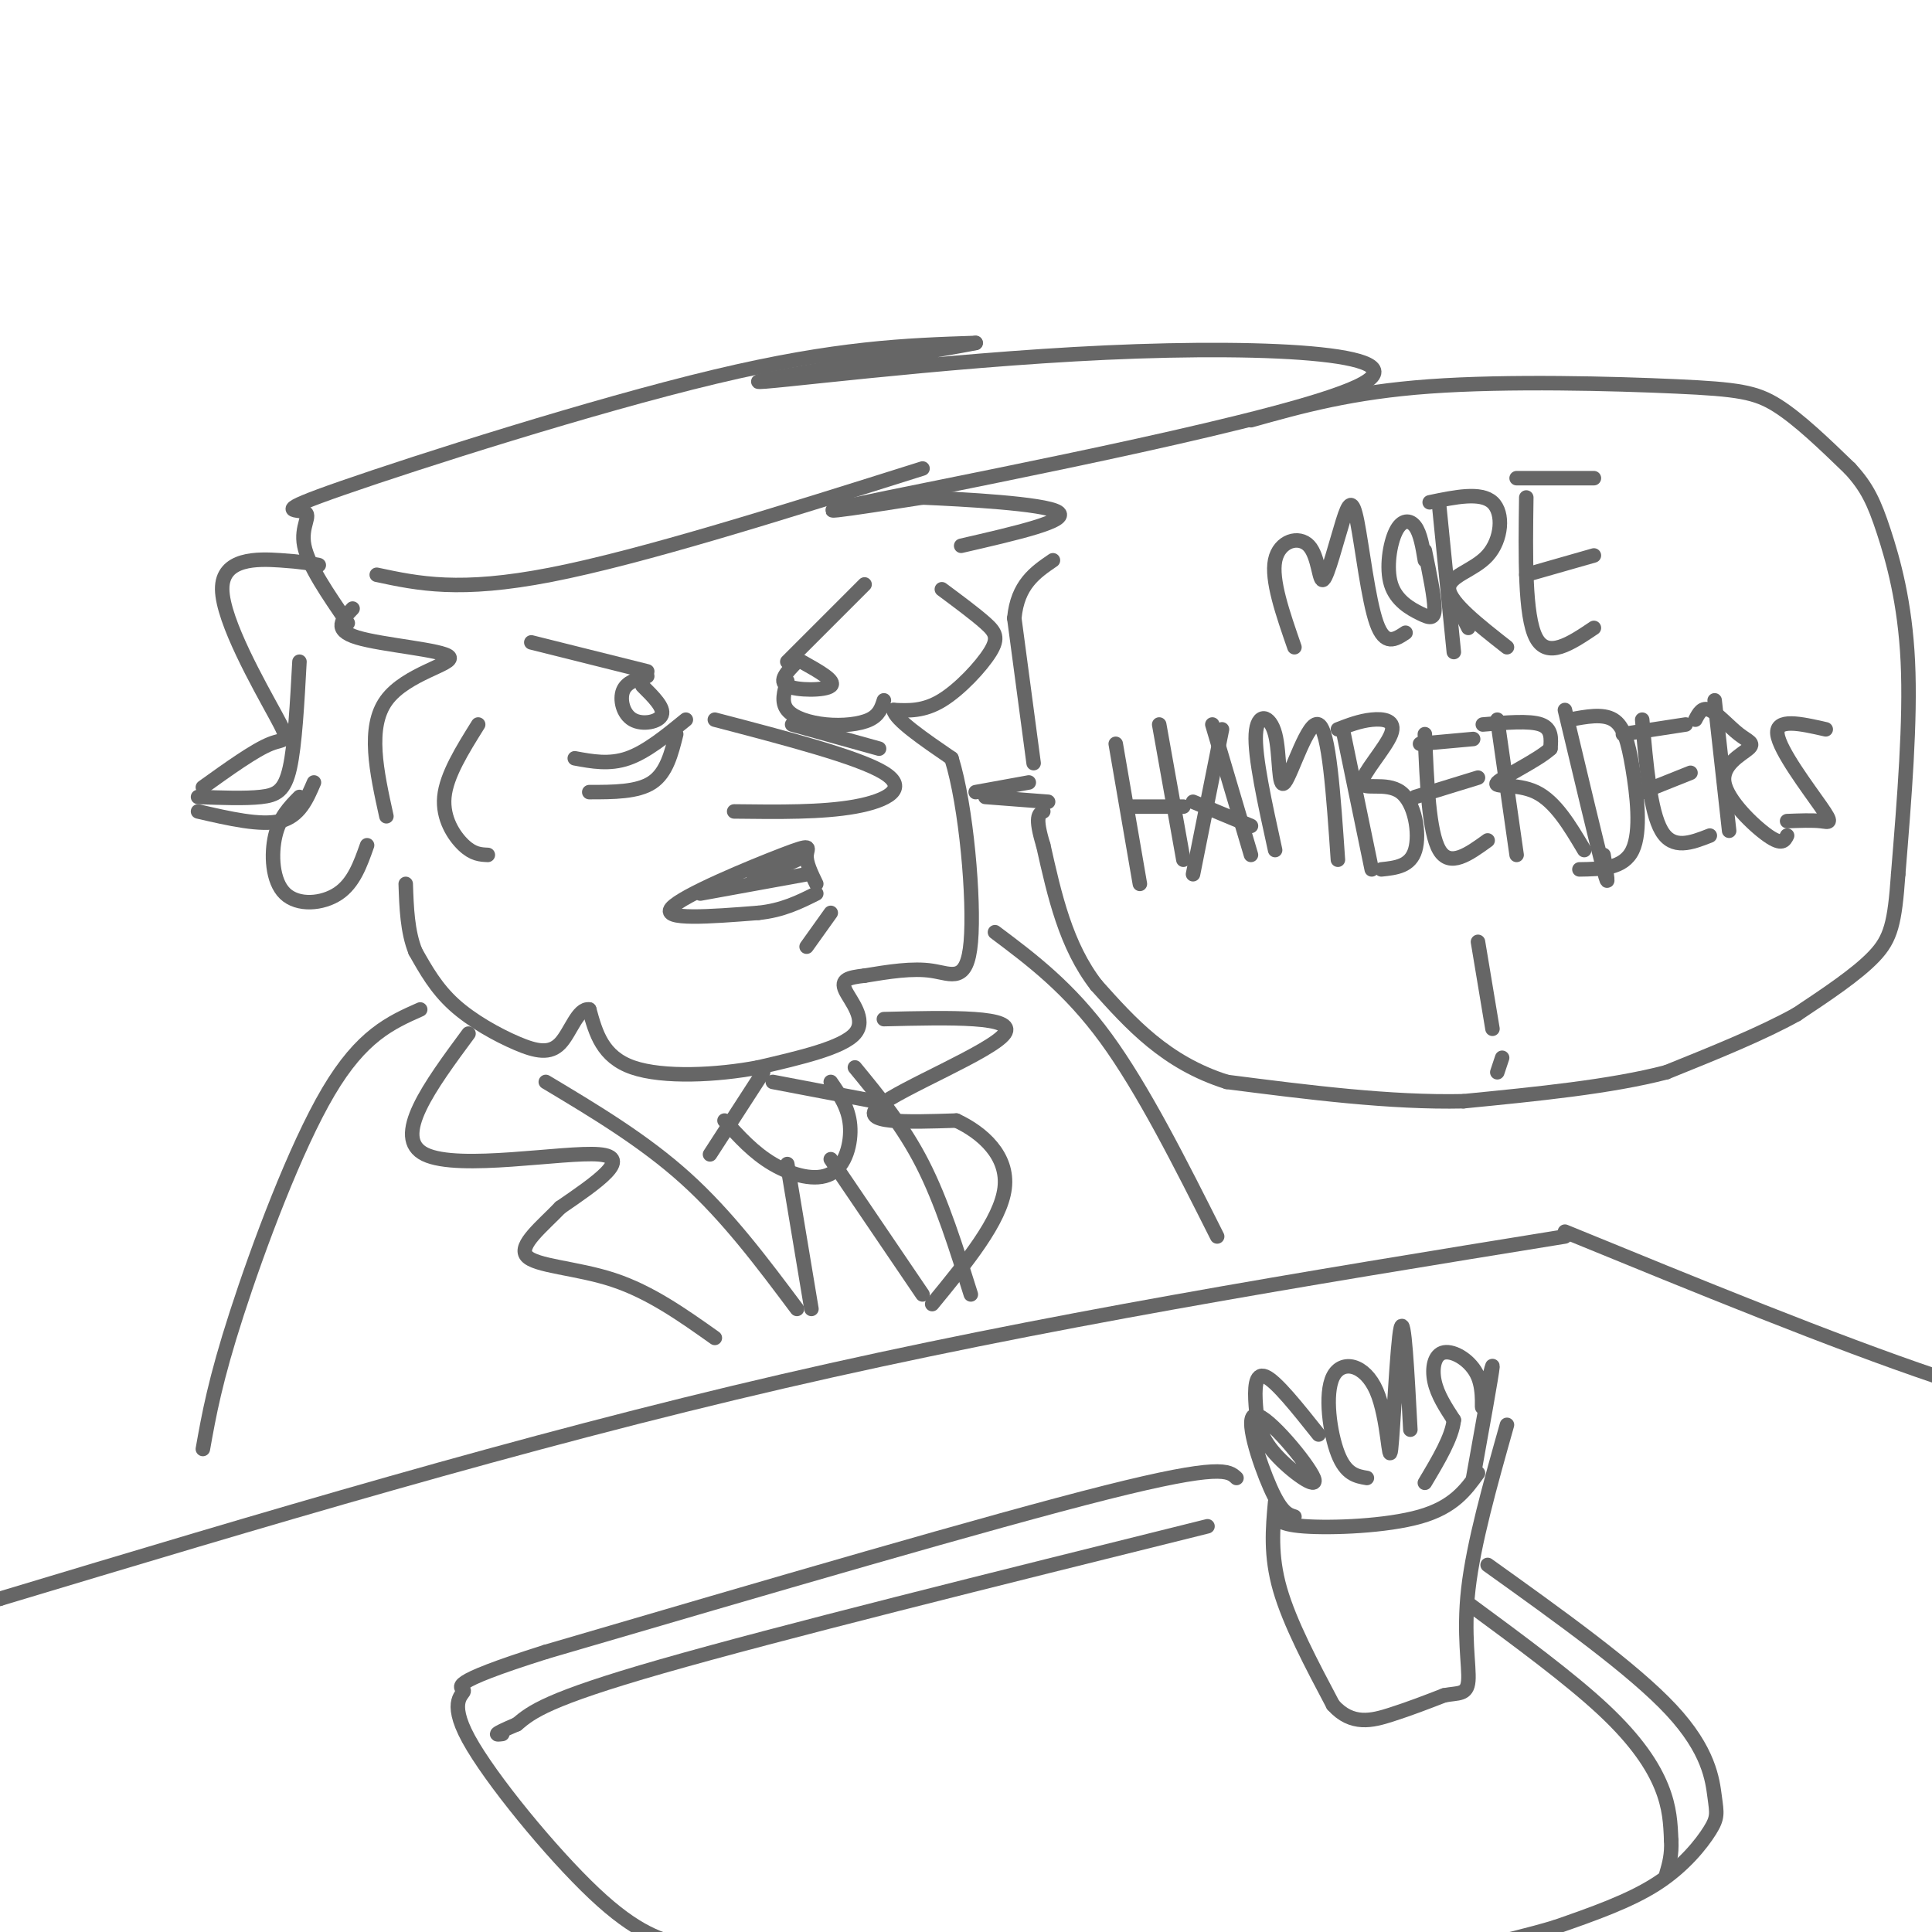 <svg viewBox='0 0 400 400' version='1.1' xmlns='http://www.w3.org/2000/svg' xmlns:xlink='http://www.w3.org/1999/xlink'><g fill='none' stroke='rgb(102,102,102)' stroke-width='3' stroke-linecap='round' stroke-linejoin='round'><path d='M324,256c-54.000,8.750 -108.000,17.500 -162,30c-54.000,12.500 -108.000,28.750 -162,45'/><path d='M0,331c-29.833,7.833 -23.417,4.917 -17,2'/><path d='M324,255c27.667,11.333 55.333,22.667 77,30c21.667,7.333 37.333,10.667 53,14'/><path d='M305,306c1.938,-10.759 3.875,-21.518 4,-23c0.125,-1.482 -1.563,6.313 -2,8c-0.437,1.687 0.378,-2.733 -1,-6c-1.378,-3.267 -4.948,-5.379 -7,-5c-2.052,0.379 -2.586,3.251 -2,6c0.586,2.749 2.293,5.374 4,8'/><path d='M301,294c-0.333,3.500 -3.167,8.250 -6,13'/><path d='M292,296c-0.637,-12.015 -1.274,-24.029 -2,-21c-0.726,3.029 -1.540,21.102 -2,25c-0.460,3.898 -0.567,-6.378 -3,-12c-2.433,-5.622 -7.194,-6.591 -9,-3c-1.806,3.591 -0.659,11.740 1,16c1.659,4.260 3.829,4.630 6,5'/><path d='M273,297c-4.394,-5.525 -8.787,-11.049 -11,-12c-2.213,-0.951 -2.245,2.673 -2,6c0.245,3.327 0.767,6.358 4,10c3.233,3.642 9.176,7.894 8,5c-1.176,-2.894 -9.470,-12.933 -12,-13c-2.530,-0.067 0.706,9.838 3,15c2.294,5.162 3.647,5.581 5,6'/><path d='M306,305c-2.533,3.511 -5.067,7.022 -12,9c-6.933,1.978 -18.267,2.422 -24,2c-5.733,-0.422 -5.867,-1.711 -6,-3'/><path d='M264,311c-0.500,5.500 -1.000,11.000 1,18c2.000,7.000 6.500,15.500 11,24'/><path d='M276,353c3.889,4.356 8.111,3.244 12,2c3.889,-1.244 7.444,-2.622 11,-4'/><path d='M299,351c2.929,-0.571 4.750,0.000 5,-3c0.250,-3.000 -1.071,-9.571 0,-19c1.071,-9.429 4.536,-21.714 8,-34'/><path d='M256,306c-1.583,-1.500 -3.167,-3.000 -27,3c-23.833,6.000 -69.917,19.500 -116,33'/><path d='M113,342c-21.502,6.786 -17.258,7.252 -17,8c0.258,0.748 -3.469,1.778 1,10c4.469,8.222 17.134,23.635 26,32c8.866,8.365 13.933,9.683 19,11'/><path d='M308,324c15.065,10.780 30.131,21.560 38,30c7.869,8.440 8.542,14.541 9,18c0.458,3.459 0.700,4.278 -1,7c-1.700,2.722 -5.343,7.349 -11,11c-5.657,3.651 -13.329,6.325 -21,9'/><path d='M322,399c-10.000,3.000 -24.500,6.000 -39,9'/><path d='M250,316c-44.583,11.083 -89.167,22.167 -113,29c-23.833,6.833 -26.917,9.417 -30,12'/><path d='M107,357c-5.500,2.333 -4.250,2.167 -3,2'/><path d='M304,332c10.533,7.756 21.067,15.511 28,22c6.933,6.489 10.267,11.711 12,16c1.733,4.289 1.867,7.644 2,11'/><path d='M346,381c0.167,3.000 -0.417,5.000 -1,7'/><path d='M66,117c-1.703,-0.348 -3.407,-0.695 -8,-1c-4.593,-0.305 -12.077,-0.566 -12,6c0.077,6.566 7.713,19.960 11,26c3.287,6.040 2.225,4.726 -1,6c-3.225,1.274 -8.612,5.137 -14,9'/><path d='M62,137c-0.467,8.622 -0.933,17.244 -2,22c-1.067,4.756 -2.733,5.644 -6,6c-3.267,0.356 -8.133,0.178 -13,0'/><path d='M65,162c-1.500,3.500 -3.000,7.000 -7,8c-4.000,1.000 -10.500,-0.500 -17,-2'/><path d='M62,165c-2.048,2.083 -4.095,4.167 -5,8c-0.905,3.833 -0.667,9.417 2,12c2.667,2.583 7.762,2.167 11,0c3.238,-2.167 4.619,-6.083 6,-10'/><path d='M72,129c-4.089,-5.949 -8.179,-11.898 -9,-16c-0.821,-4.102 1.625,-6.357 0,-7c-1.625,-0.643 -7.322,0.327 8,-5c15.322,-5.327 51.663,-16.951 77,-23c25.337,-6.049 39.668,-6.525 54,-7'/><path d='M202,71c-4.943,1.109 -44.300,7.380 -45,8c-0.700,0.620 37.256,-4.411 72,-6c34.744,-1.589 66.277,0.265 52,7c-14.277,6.735 -74.365,18.353 -97,23c-22.635,4.647 -7.818,2.324 7,0'/><path d='M191,103c8.200,0.356 25.200,1.244 28,3c2.800,1.756 -8.600,4.378 -20,7'/><path d='M195,122c3.452,2.565 6.905,5.131 9,7c2.095,1.869 2.833,3.042 1,6c-1.833,2.958 -6.238,7.702 -10,10c-3.762,2.298 -6.881,2.149 -10,2'/><path d='M185,147c0.333,2.000 6.167,6.000 12,10'/><path d='M197,157c3.071,9.798 4.750,29.292 4,38c-0.750,8.708 -3.929,6.631 -8,6c-4.071,-0.631 -9.036,0.185 -14,1'/><path d='M179,202c-3.429,0.381 -5.000,0.833 -4,3c1.000,2.167 4.571,6.048 2,9c-2.571,2.952 -11.286,4.976 -20,7'/><path d='M157,221c-8.489,1.622 -19.711,2.178 -26,0c-6.289,-2.178 -7.644,-7.089 -9,-12'/><path d='M122,209c-2.388,-0.364 -3.856,4.727 -6,7c-2.144,2.273 -4.962,1.727 -9,0c-4.038,-1.727 -9.297,-4.636 -13,-8c-3.703,-3.364 -5.852,-7.182 -8,-11'/><path d='M86,197c-1.667,-4.167 -1.833,-9.083 -2,-14'/><path d='M99,150c-3.289,5.267 -6.578,10.533 -7,15c-0.422,4.467 2.022,8.133 4,10c1.978,1.867 3.489,1.933 5,2'/><path d='M134,140c-2.137,0.595 -4.274,1.190 -5,3c-0.726,1.810 -0.042,4.833 2,6c2.042,1.167 5.440,0.476 6,-1c0.560,-1.476 -1.720,-3.738 -4,-6'/><path d='M165,137c-1.978,2.000 -3.956,4.000 -2,5c1.956,1.000 7.844,1.000 9,0c1.156,-1.000 -2.422,-3.000 -6,-5'/><path d='M142,149c-4.083,3.333 -8.167,6.667 -12,8c-3.833,1.333 -7.417,0.667 -11,0'/><path d='M163,141c-0.655,2.190 -1.310,4.381 0,6c1.310,1.619 4.583,2.667 8,3c3.417,0.333 6.976,-0.048 9,-1c2.024,-0.952 2.512,-2.476 3,-4'/><path d='M148,149c14.889,3.889 29.778,7.778 35,11c5.222,3.222 0.778,5.778 -6,7c-6.778,1.222 -15.889,1.111 -25,1'/><path d='M169,183c-1.071,-2.214 -2.143,-4.429 -2,-6c0.143,-1.571 1.500,-2.500 -5,0c-6.500,2.500 -20.857,8.429 -23,11c-2.143,2.571 7.929,1.786 18,1'/><path d='M157,189c5.000,-0.500 8.500,-2.250 12,-4'/><path d='M172,189c0.000,0.000 -5.000,7.000 -5,7'/><path d='M113,224c10.167,6.083 20.333,12.167 29,20c8.667,7.833 15.833,17.417 23,27'/><path d='M177,221c5.000,6.083 10.000,12.167 14,20c4.000,7.833 7.000,17.417 10,27'/><path d='M147,239c0.000,0.000 11.000,-17.000 11,-17'/><path d='M160,224c0.000,0.000 21.000,4.000 21,4'/><path d='M150,232c3.012,3.333 6.024,6.667 10,9c3.976,2.333 8.917,3.667 12,2c3.083,-1.667 4.310,-6.333 4,-10c-0.310,-3.667 -2.155,-6.333 -4,-9'/><path d='M163,241c0.000,0.000 5.000,30.000 5,30'/><path d='M172,240c0.000,0.000 19.000,28.000 19,28'/><path d='M97,214c-7.978,10.800 -15.956,21.600 -9,25c6.956,3.400 28.844,-0.600 36,0c7.156,0.600 -0.422,5.800 -8,11'/><path d='M116,250c-3.643,3.810 -8.750,7.833 -7,10c1.750,2.167 10.357,2.476 18,5c7.643,2.524 14.321,7.262 21,12'/><path d='M183,211c13.800,-0.333 27.600,-0.667 25,3c-2.600,3.667 -21.600,11.333 -26,15c-4.400,3.667 5.800,3.333 16,3'/><path d='M198,232c5.378,2.511 10.822,7.289 10,14c-0.822,6.711 -7.911,15.356 -15,24'/><path d='M87,209c-6.067,2.689 -12.133,5.378 -19,17c-6.867,11.622 -14.533,32.178 -19,46c-4.467,13.822 -5.733,20.911 -7,28'/><path d='M206,193c7.667,5.750 15.333,11.500 23,22c7.667,10.500 15.333,25.750 23,41'/><path d='M268,134c-2.420,-6.970 -4.840,-13.940 -4,-18c0.840,-4.060 4.939,-5.212 7,-3c2.061,2.212 2.083,7.786 3,7c0.917,-0.786 2.730,-7.932 4,-12c1.270,-4.068 1.996,-5.057 3,0c1.004,5.057 2.287,16.159 4,21c1.713,4.841 3.857,3.420 6,2'/><path d='M295,116c-0.464,-2.784 -0.928,-5.568 -2,-7c-1.072,-1.432 -2.751,-1.514 -4,1c-1.249,2.514 -2.067,7.622 -1,11c1.067,3.378 4.018,5.025 6,6c1.982,0.975 2.995,1.279 3,-1c0.005,-2.279 -0.997,-7.139 -2,-12'/><path d='M304,130c0.000,0.000 -2.000,-4.000 -2,-4'/><path d='M298,105c0.000,0.000 3.000,30.000 3,30'/><path d='M296,104c5.298,-1.107 10.595,-2.214 13,0c2.405,2.214 1.917,7.750 -1,11c-2.917,3.250 -8.262,4.214 -8,7c0.262,2.786 6.131,7.393 12,12'/><path d='M316,103c-0.167,12.250 -0.333,24.500 2,29c2.333,4.500 7.167,1.250 12,-2'/><path d='M316,119c0.000,0.000 14.000,-4.000 14,-4'/><path d='M314,99c0.000,0.000 16.000,0.000 16,0'/><path d='M231,154c0.000,0.000 5.000,29.000 5,29'/><path d='M240,150c0.000,0.000 5.000,28.000 5,28'/><path d='M234,167c0.000,0.000 11.000,0.000 11,0'/><path d='M253,151c0.000,0.000 -6.000,30.000 -6,30'/><path d='M251,150c0.000,0.000 8.000,27.000 8,27'/><path d='M247,166c0.000,0.000 12.000,5.000 12,5'/><path d='M264,176c-2.132,-9.700 -4.265,-19.400 -4,-24c0.265,-4.600 2.927,-4.099 4,0c1.073,4.099 0.558,11.796 2,10c1.442,-1.796 4.841,-13.085 7,-12c2.159,1.085 3.080,14.542 4,28'/><path d='M278,151c0.000,0.000 6.000,29.000 6,29'/><path d='M277,151c2.268,-0.874 4.536,-1.748 7,-2c2.464,-0.252 5.124,0.118 4,3c-1.124,2.882 -6.033,8.278 -6,10c0.033,1.722 5.009,-0.229 8,2c2.991,2.229 3.997,8.637 3,12c-0.997,3.363 -3.999,3.682 -7,4'/><path d='M295,152c0.417,10.167 0.833,20.333 3,24c2.167,3.667 6.083,0.833 10,-2'/><path d='M293,165c0.000,0.000 13.000,-4.000 13,-4'/><path d='M294,154c0.000,0.000 11.000,-1.000 11,-1'/><path d='M310,149c0.000,0.000 4.000,28.000 4,28'/><path d='M307,150c4.833,-0.417 9.667,-0.833 12,0c2.333,0.833 2.167,2.917 2,5'/><path d='M321,155c-2.536,2.381 -9.875,5.833 -11,7c-1.125,1.167 3.964,0.048 8,2c4.036,1.952 7.018,6.976 10,12'/><path d='M324,147c3.333,14.000 6.667,28.000 8,33c1.333,5.000 0.667,1.000 0,-3'/><path d='M325,149c3.417,-0.649 6.833,-1.298 9,0c2.167,1.298 3.083,4.542 4,10c0.917,5.458 1.833,13.131 0,17c-1.833,3.869 -6.417,3.935 -11,4'/><path d='M340,149c0.833,9.500 1.667,19.000 4,23c2.333,4.000 6.167,2.500 10,1'/><path d='M340,164c0.000,0.000 10.000,-4.000 10,-4'/><path d='M336,152c0.000,0.000 13.000,-2.000 13,-2'/><path d='M355,145c0.000,0.000 3.000,27.000 3,27'/><path d='M351,149c0.707,-1.354 1.415,-2.708 3,-2c1.585,0.708 4.049,3.477 6,5c1.951,1.523 3.389,1.800 2,3c-1.389,1.200 -5.605,3.323 -5,7c0.605,3.677 6.030,8.908 9,11c2.970,2.092 3.485,1.046 4,0'/><path d='M378,151c-5.202,-1.185 -10.405,-2.369 -10,1c0.405,3.369 6.417,11.292 9,15c2.583,3.708 1.738,3.202 0,3c-1.738,-0.202 -4.369,-0.101 -7,0'/><path d='M306,195c0.000,0.000 3.000,18.000 3,18'/><path d='M311,219c0.000,0.000 -1.000,3.000 -1,3'/><path d='M134,139c0.000,0.000 -24.000,-6.000 -24,-6'/><path d='M163,137c0.000,0.000 16.000,-16.000 16,-16'/><path d='M78,119c8.583,1.833 17.167,3.667 36,0c18.833,-3.667 47.917,-12.833 77,-22'/><path d='M73,126c-2.113,2.208 -4.226,4.417 1,6c5.226,1.583 17.792,2.542 19,4c1.208,1.458 -8.940,3.417 -13,9c-4.060,5.583 -2.030,14.792 0,24'/><path d='M202,164c0.000,0.000 11.000,-2.000 11,-2'/><path d='M204,165c0.000,0.000 13.000,1.000 13,1'/><path d='M214,158c0.000,0.000 -4.000,-30.000 -4,-30'/><path d='M210,128c0.667,-7.000 4.333,-9.500 8,-12'/><path d='M259,87c10.405,-2.917 20.810,-5.833 37,-7c16.190,-1.167 38.167,-0.583 51,0c12.833,0.583 16.524,1.167 21,4c4.476,2.833 9.738,7.917 15,13'/><path d='M383,97c3.583,3.869 5.042,7.042 7,13c1.958,5.958 4.417,14.702 5,27c0.583,12.298 -0.708,28.149 -2,44'/><path d='M393,181c-0.711,10.089 -1.489,13.311 -5,17c-3.511,3.689 -9.756,7.844 -16,12'/><path d='M372,210c-7.167,4.000 -17.083,8.000 -27,12'/><path d='M345,222c-11.500,3.000 -26.750,4.500 -42,6'/><path d='M303,228c-15.167,0.333 -32.083,-1.833 -49,-4'/><path d='M254,224c-12.667,-4.000 -19.833,-12.000 -27,-20'/><path d='M227,204c-6.333,-8.167 -8.667,-18.583 -11,-29'/><path d='M216,175c-1.833,-6.000 -0.917,-6.500 0,-7'/><path d='M167,181c0.000,0.000 -22.000,4.000 -22,4'/><path d='M165,178c0.000,0.000 -9.000,4.000 -9,4'/><path d='M166,177c0.000,0.000 -9.000,4.000 -9,4'/><path d='M140,152c-1.000,4.000 -2.000,8.000 -5,10c-3.000,2.000 -8.000,2.000 -13,2'/><path d='M164,150c0.000,0.000 18.000,5.000 18,5'/></g>
</svg>